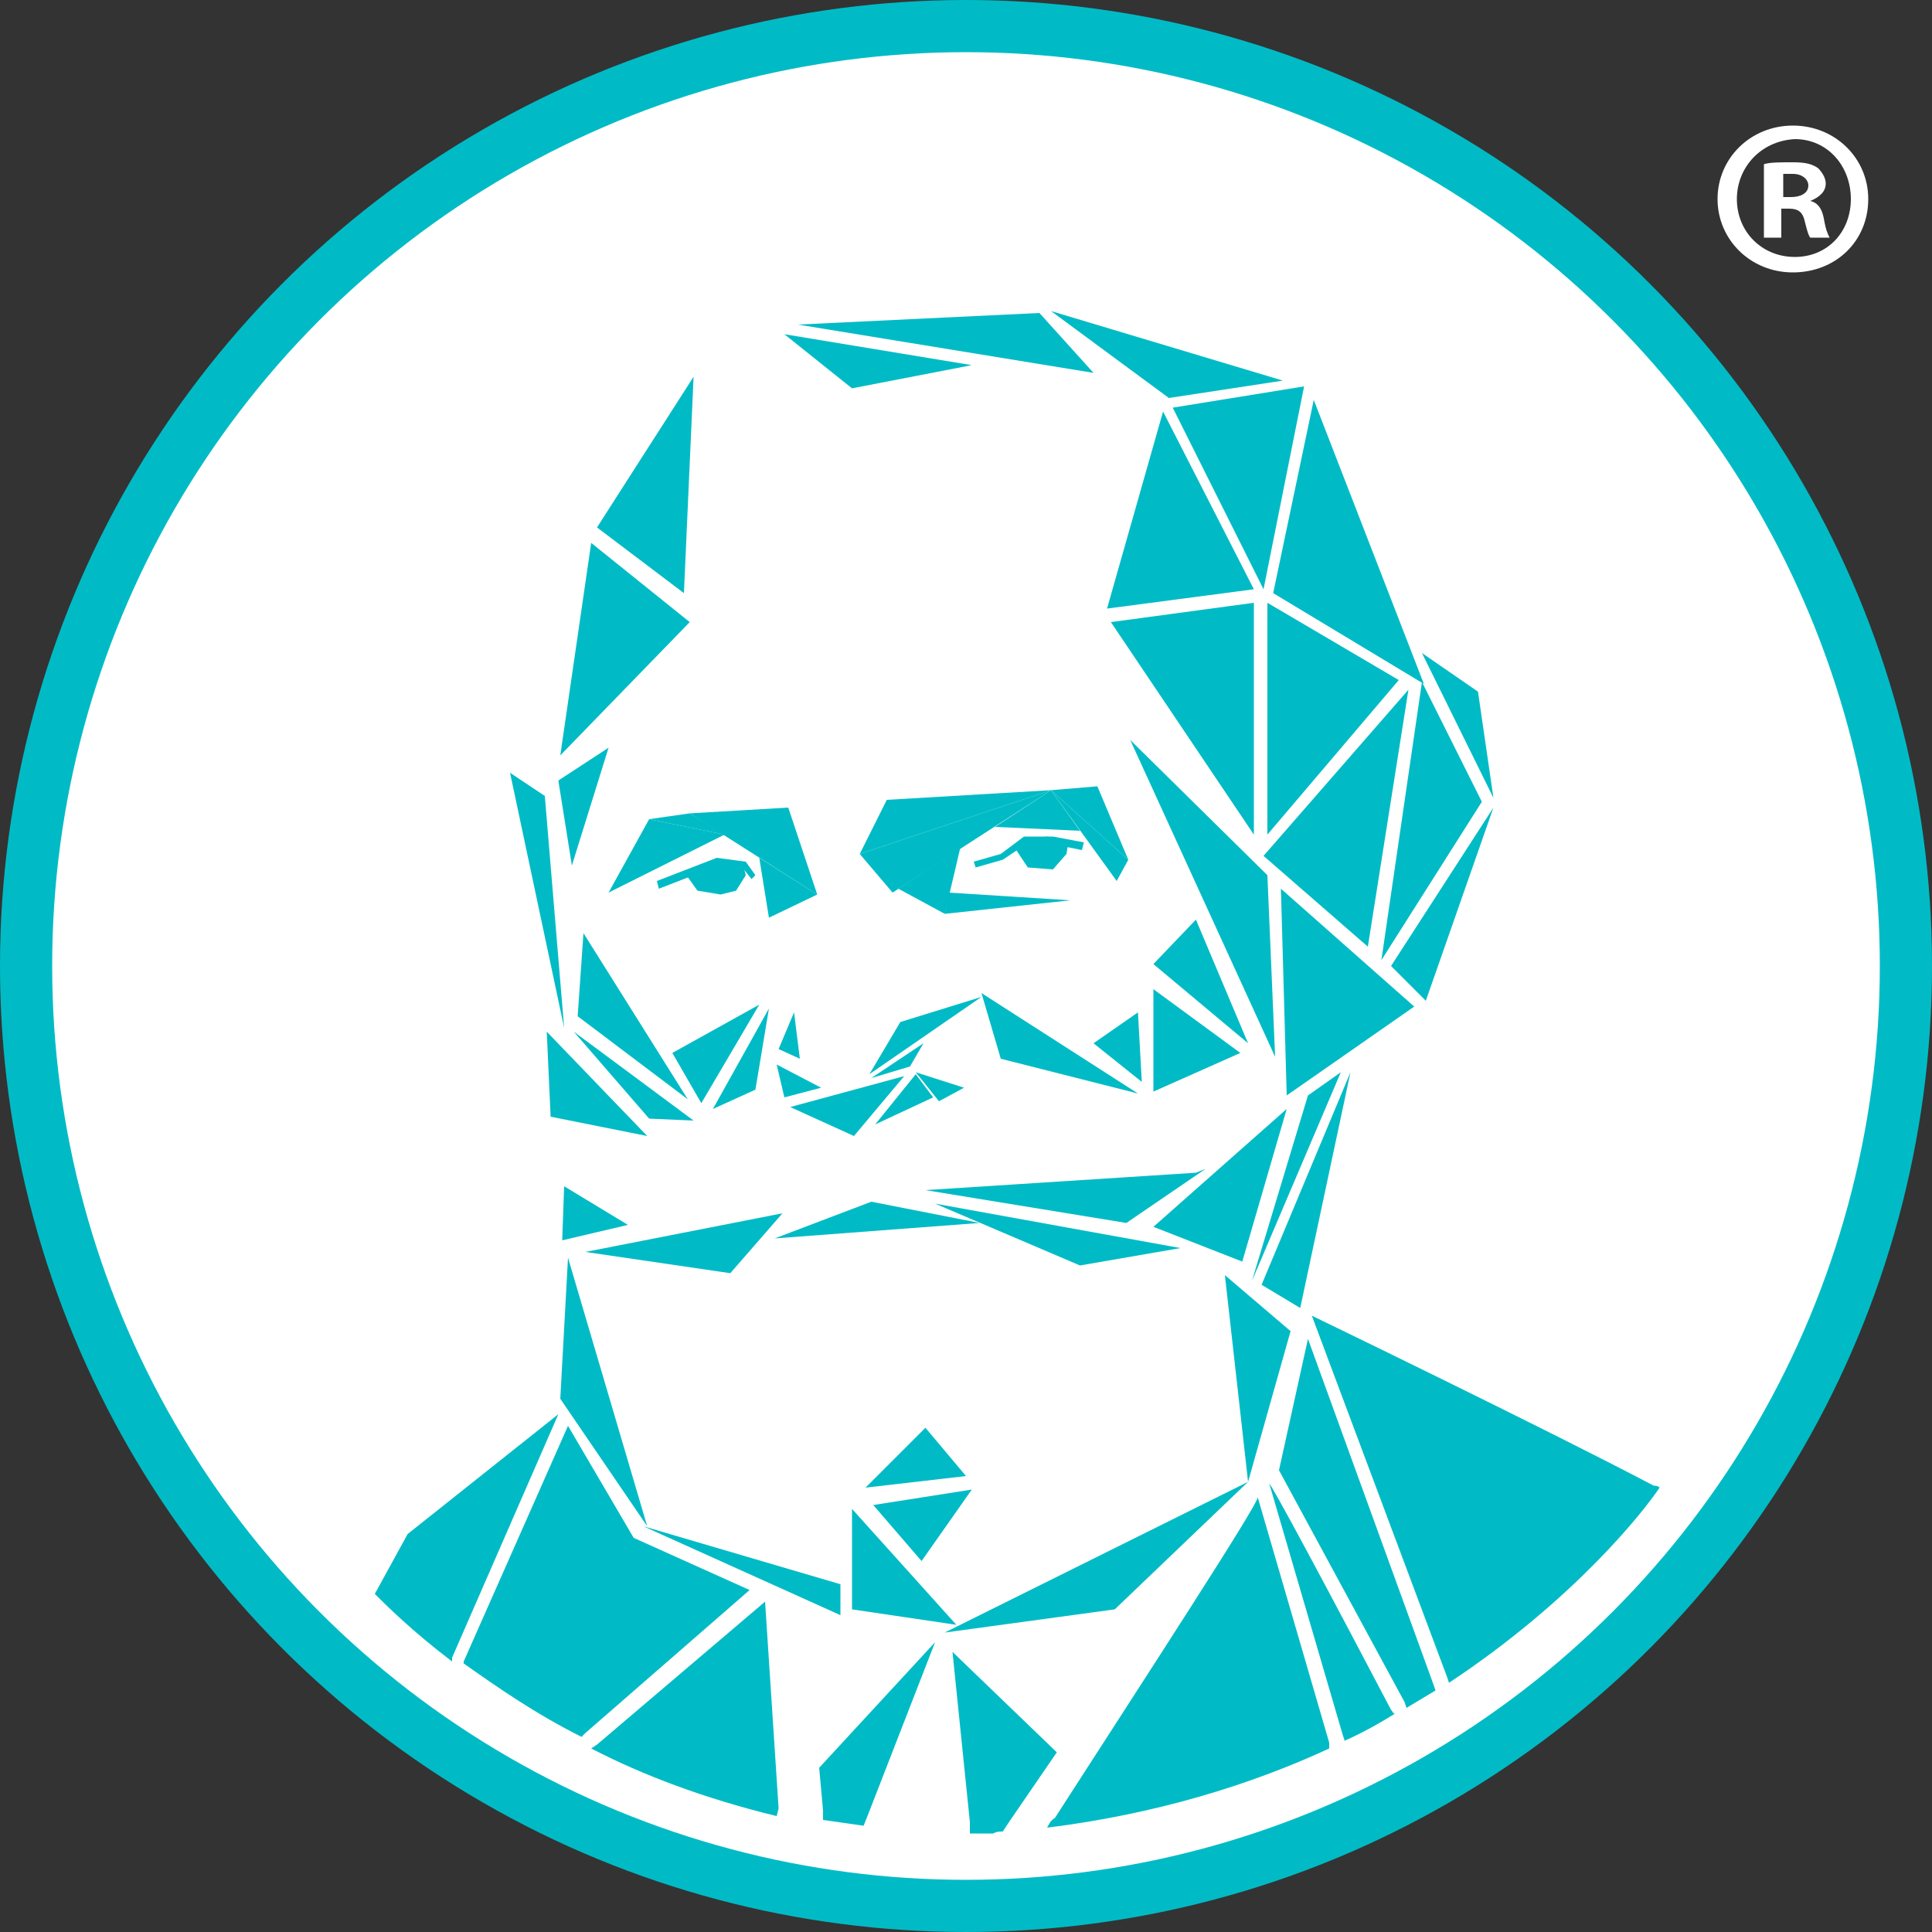<?xml version="1.0" encoding="utf-8"?>
<!-- Generator: Adobe Illustrator 21.0.0, SVG Export Plug-In . SVG Version: 6.00 Build 0)  -->
<svg version="1.1" id="logo-pavlov" xmlns="http://www.w3.org/2000/svg" xmlns:xlink="http://www.w3.org/1999/xlink" x="0px"
	 y="0px" viewBox="0 0 100 100" style="enable-background:new 0 0 100 100;" xml:space="preserve">
<rect x="0" y="0" width="100" height="100" fill="#333333" stroke="none"/>
<style type="text/css">
	.st0{fill:#00BBC5;}
	.st1{fill:#FFFFFF;}
	.st2{fill:none;}
</style>
<g>
	<circle class="st0" cx="50" cy="50" r="50"/>
	<circle class="st1" cx="50" cy="50" r="47.3"/>
	<g>
		<line class="st2" x1="72.4" y1="24.9" x2="72.4" y2="24.9"/>
		<polygon class="st0" points="29.6,44.8 31.5,38.7 28.9,40.4 		"/>
		<polygon class="st0" points="30.9,27.3 35.9,19.5 35.4,30.7 		"/>
		<polygon class="st0" points="56.6,19.3 41.3,16.8 53.8,16.2 		"/>
		<polygon class="st0" points="64.3,65.3 66.6,57.4 59.7,63.5 		"/>
		<polygon class="st0" points="62.4,60.5 58.3,63.3 47.9,61.6 61.9,60.7 		"/>
		<polygon class="st0" points="44.1,83.3 44.1,78.1 49.5,84.1 		"/>
		<polygon class="st0" points="47.9,73.9 50,76.4 44.8,77 		"/>
		<polygon class="st0" points="64.6,76.7 66.8,68.9 63.4,66 		"/>
		<polygon class="st0" points="33.3,79 43.5,83.6 43.5,82 		"/>
		<polygon class="st0" points="48.9,84.5 64.6,76.7 57.7,83.3 		"/>
		<polygon class="st0" points="33.5,79 29,72.4 29.4,65.1 		"/>
		<polygon class="st0" points="64.6,54 59.7,49.9 61.9,47.6 		"/>
		<polygon class="st0" points="34.8,54.5 39.3,52 36.3,57.1 		"/>
		<polygon class="st0" points="58.9,52.4 56.6,54 59.1,56 		"/>
		<polygon class="st0" points="28.3,53.4 33.5,58.8 28.5,57.8 		"/>
		<polygon class="st0" points="48.9,47.3 55.4,46.6 49.1,46.2 		"/>
		<polygon class="st0" points="47.4,55.6 48.3,56.8 45.3,58.2 		"/>
		<path class="st0" d="M68.8,90.5c-4.1,1.9-9,3.4-14.6,4.1c0.1-0.2,0.2-0.4,0.4-0.5c4.7-7.3,10.5-16.2,10.5-16.6l3.7,12.7V90.5z"/>
		<path class="st0" d="M28.9,73.2l-5.5,12.6V86c-2.1-1.6-3.4-2.9-4-3.5l0,0l1.7-3.1L28.9,73.2z"/>
		<path class="st0" d="M40.2,94c-3.7-0.9-6.9-2.1-9.6-3.5l0.3-0.2l8.7-7.4l0.7,10.7L40.2,94z"/>
		<path class="st0" d="M74.3,87.5c-0.5,0.3-1,0.6-1.5,0.9l-0.1-0.3l-6.5-12l1.5-6.8l6.5,17.9L74.3,87.5z"/>
		<polygon class="st0" points="52.6,44 53.2,44.9 54.5,45 55.2,44.2 55.3,43.6 54.2,43.3 53.1,43.5 		"/>
		<polygon class="st0" points="38.5,44.9 38.6,45.3 38.1,46.1 37.3,46.3 36.1,46.1 35.6,45.4 36.9,44.6 		"/>
		<polygon class="st0" points="45.9,41.4 54.4,40.9 44.5,44.2 		"/>
		<polygon class="st0" points="54.4,40.9 58.4,44.5 56.8,40.7 		"/>
		<polygon class="st0" points="65.6,43.2 72.4,35.2 65.6,31.2 		"/>
		<polygon class="st0" points="58.5,38.3 66,54.7 65.6,45.3 		"/>
		<polygon class="st0" points="59.7,56.5 64.2,54.5 59.7,51.2 		"/>
		<polygon class="st0" points="30.2,48.3 35.6,56.9 29.9,52.6 		"/>
		<polygon class="st0" points="37.8,65.9 40.5,62.8 30.3,64.8 		"/>
		<polygon class="st0" points="29.2,61.4 32.5,63.4 29.1,64.2 		"/>
		<polygon class="st0" points="48.4,62.3 61.1,64.6 55.9,65.5 		"/>
		<polygon class="st0" points="47.7,80.8 50.3,77.1 45.2,77.9 		"/>
		<polygon class="st0" points="29,39.1 35.7,32.2 30.6,28.1 		"/>
		<polygon class="st0" points="76.7,41.5 71.5,49.7 73.6,35.3 		"/>
		<polygon class="st0" points="66.3,46 66.6,56.7 73.2,52.1 		"/>
		<polygon class="st0" points="31.5,46.2 37.5,43.2 33.6,42.4 		"/>
		<polygon class="st0" points="42.3,46.3 40.8,41.8 35.7,42.1 		"/>
		<polygon class="st0" points="48.9,47.3 49.7,43.9 46.5,46 		"/>
		<polygon class="st0" points="51.5,42.8 54.4,40.9 55.9,43 		"/>
		<polygon class="st0" points="57.3,31.5 60.2,21.3 64.9,30.5 		"/>
		<polygon class="st0" points="64.9,31.2 64.9,43.2 57.5,32.2 		"/>
		<polygon class="st0" points="46.6,52.9 45,55.6 50.8,51.6 		"/>
		<polygon class="st0" points="40.2,55.1 42.5,56.3 40.6,56.8 		"/>
		<polygon class="st0" points="68,20.7 73.7,35.4 65.9,30.7 		"/>
		<polygon class="st0" points="65.4,44.3 72.9,35.7 70.8,49 		"/>
		<polygon class="st0" points="50.8,51.4 58.9,56.6 51.8,54.8 		"/>
		<polygon class="st0" points="44.2,58.8 46.8,55.7 40.9,57.3 		"/>
		<polygon class="st0" points="29.7,53.4 33.6,57.9 35.9,58 		"/>
		<polygon class="st0" points="67.3,67.7 69.9,55.5 65.3,66.5 		"/>
		<polygon class="st0" points="65.4,30.5 60.7,21.1 67.5,20 		"/>
		<polygon class="st0" points="49.9,56.3 47.4,55.5 48.6,57 		"/>
		<polygon class="st0" points="73.8,51.8 77.3,41.8 72,50 		"/>
		<polygon class="st0" points="76.5,35.8 77.3,41.3 73.6,33.8 		"/>
		<polygon class="st0" points="26.4,40 29.2,53.2 28.2,41.2 		"/>
		<polygon class="st0" points="40.1,64.1 45.1,62.2 50.7,63.3 		"/>
		<polygon class="st0" points="39.8,47.5 39.3,44.4 42.3,46.3 		"/>
		<polygon class="st0" points="35.7,42.1 33.6,42.4 37.5,43.2 		"/>
		<polygon class="st0" points="46.2,46.2 54.4,40.9 44.5,44.2 		"/>
		<polygon class="st0" points="54.4,40.9 58.4,44.5 57.8,45.6 		"/>
		<path class="st0" d="M53.5,43.7c0,0-0.7,0.6,0.2,0.6c0.9,0.1,0.7-0.6,0.7-0.6H53.5z"/>
		<path class="st0" d="M36.7,45c0,0.1,0.2,0.6,0.2,0.6l0.3,0.1l0.6-0.2l0.1-0.6l-0.4-0.2L36.7,45z"/>
		<polygon class="st0" points="41.1,52.4 41.4,54.8 40.3,54.3 		"/>
		<polygon class="st0" points="45.1,55.8 47.8,54 47.1,55.2 		"/>
		<polygon class="st0" points="39.1,56.4 39.8,52.2 36.9,57.4 		"/>
		<polygon class="st0" points="64.8,66.3 69.4,55.5 67.7,56.7 		"/>
		<path class="st0" d="M72.2,88.7c-0.8,0.5-1.7,1-2.6,1.4l-0.1-0.3l-3.8-13c0.1,0,3.1,5.6,6.3,11.7C72.1,88.6,72.1,88.7,72.2,88.7z"
			/>
		<path class="st0" d="M85.9,77c-0.8,1.2-4.4,5.8-10.9,10.1l-0.1-0.3l-7-18.7c0,0,12,5.8,17.7,8.8C85.7,76.9,85.8,76.9,85.9,77z"/>
		<path class="st0" d="M38.8,82.3l-8.5,7.4l-0.2,0.2c-2.4-1.2-4.4-2.6-6.1-3.8V86l0,0l5.4-12.2l3.4,5.8L38.8,82.3z"/>
		<path class="st0" d="M48.4,85l-3.5,9l-0.2,0.5c-0.7-0.1-1.4-0.2-2.1-0.3l0,0v-0.5l-0.2-2.2L48.4,85z"/>
		<path class="st0" d="M54.7,90.7l-2.4,3.5l-0.4,0.6c-0.2,0-0.3,0-0.5,0.1h-1.2v-0.6l-0.9-8.8L54.7,90.7z"/>
		<polygon class="st0" points="34.1,46 34,45.6 37.1,44.4 38.6,44.6 39.1,45.3 38.9,45.5 38.5,45 37.2,44.8 		"/>
		<polygon class="st0" points="50.5,44.9 50.4,44.6 51.8,44.2 53,43.3 54.5,43.3 56.1,43.6 56,44 54.5,43.7 53.1,43.7 51.9,44.5 		
			"/>
		<polygon class="st0" points="40.6,17.3 44.1,20.1 50.3,18.9 		"/>
		<polygon class="st0" points="54.4,16.1 66.4,19.7 60.5,20.6 		"/>
	</g>
</g>
<g>
	<path class="st1" d="M96.7,10.3c0,2.2-1.7,3.8-3.9,3.8c-2.2,0-3.9-1.7-3.9-3.8s1.7-3.8,3.9-3.8S96.7,8.2,96.7,10.3z M89.9,10.3
		c0,1.7,1.3,3,3,3s2.9-1.3,2.9-3s-1.2-3.1-2.9-3.1C91.1,7.3,89.9,8.7,89.9,10.3z M92.2,12.3h-0.9V8.5c0.3-0.1,0.8-0.1,1.5-0.1
		s1,0.1,1.3,0.3c0.2,0.2,0.4,0.5,0.4,0.8c0,0.4-0.3,0.7-0.8,0.9l0,0c0.4,0.1,0.6,0.4,0.7,0.9c0.1,0.6,0.2,0.8,0.3,1h-1
		c-0.1-0.1-0.2-0.5-0.3-0.9c-0.1-0.4-0.3-0.6-0.8-0.6h-0.4C92.2,10.8,92.2,12.3,92.2,12.3z M92.3,10.2h0.4c0.5,0,0.9-0.2,0.9-0.6
		c0-0.3-0.3-0.6-0.8-0.6c-0.2,0-0.4,0-0.5,0V10.2z"/>
</g>
</svg>
